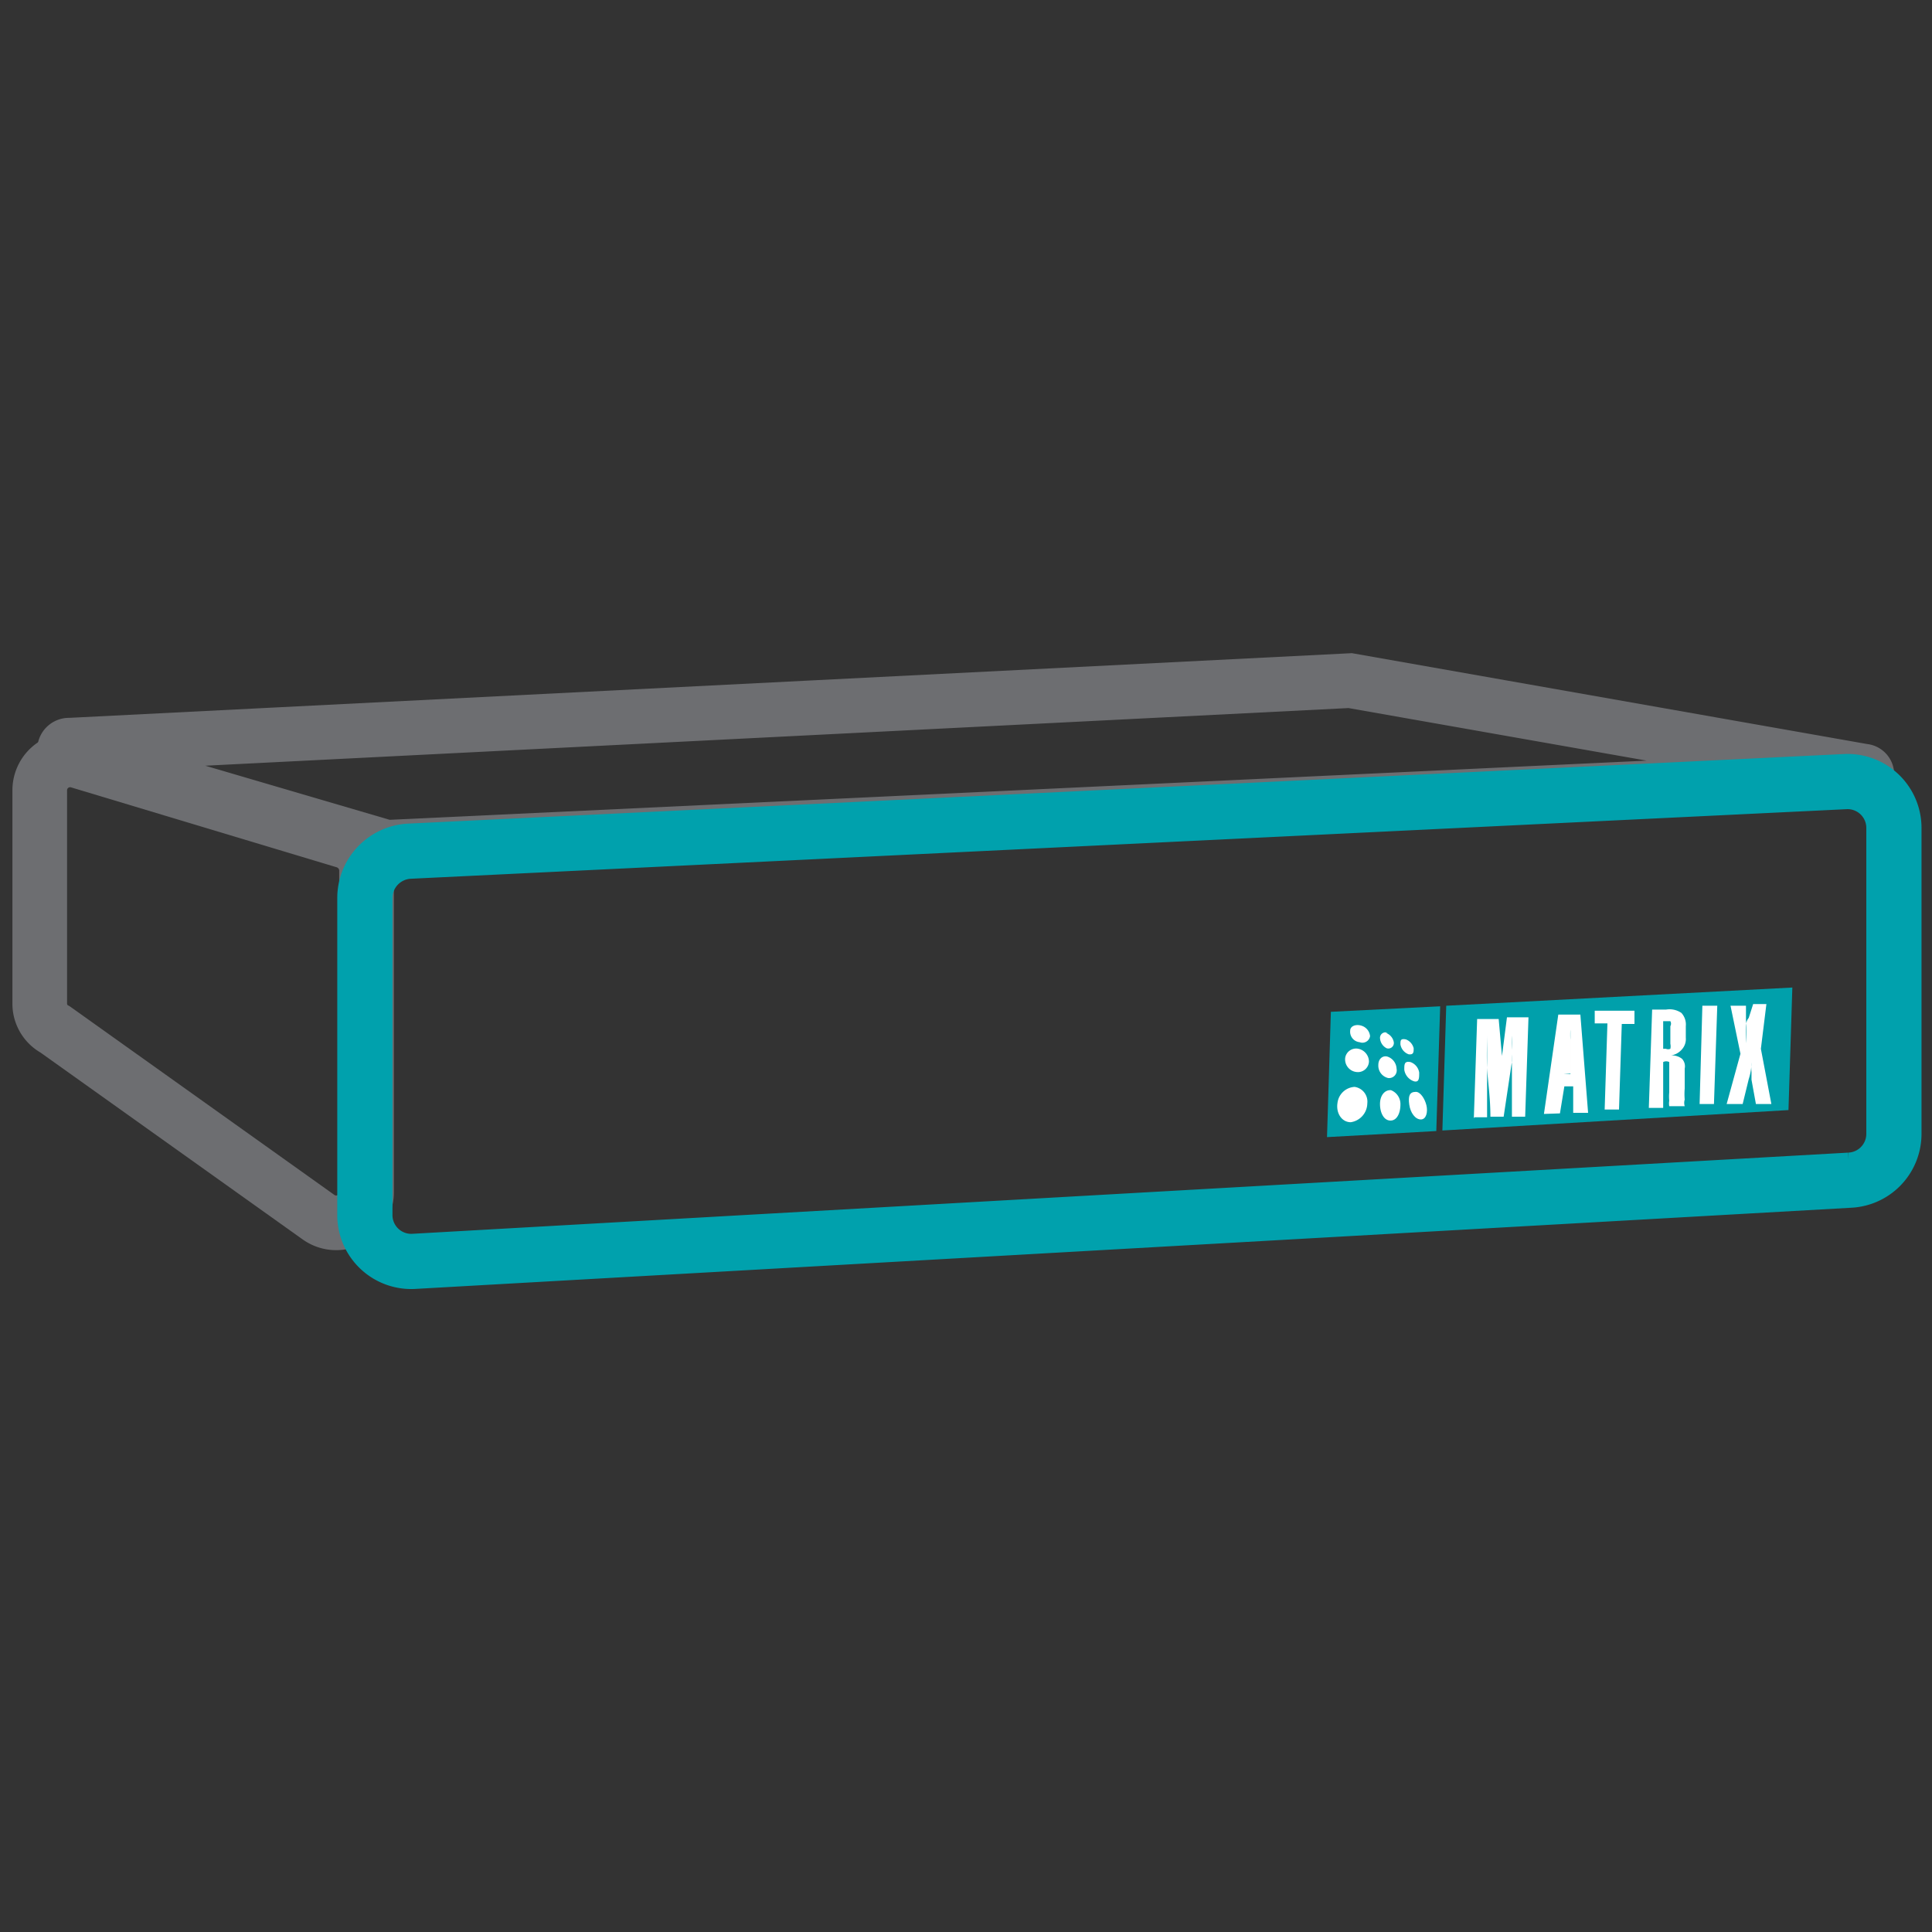 <?xml version="1.0" encoding="UTF-8"?>
<svg xmlns="http://www.w3.org/2000/svg" id="Network_Video_Recorders" data-name="Network Video Recorders" viewBox="0 0 35 35">
  <rect x="0" y="0" width="35" height="35" fill="#333333" stroke="none"/>
  <defs>
    <style>.cls-1,.cls-2{fill:none;stroke-miterlimit:10;}.cls-1{stroke:#6d6e71;stroke-width:0.99px;}.cls-2{stroke:#00a1ad;}.cls-3{fill:#00a0ab;}.cls-3,.cls-4{fill-rule:evenodd;}.cls-4{fill:#fff;}</style>
  </defs>
  <path class="cls-1" d="M1.24,13.66,7,15.35l26.76-1.26a.06.06,0,0,0,0-.12l-9.3-1.64L1.26,13.5A.08.08,0,0,0,1.24,13.66Z"></path>
  <path class="cls-1" d="M1,18.65l4.77,3.4a.55.55,0,0,0,.87-.45V15.77a.56.56,0,0,0-.39-.53L1.43,13.79a.55.55,0,0,0-.71.53V18.2A.53.53,0,0,0,1,18.65Z"></path>
  <path class="cls-2" d="M7.51,22.85l26-1.47a.84.84,0,0,0,.8-.84V15a.84.84,0,0,0-.89-.84l-26,1.26a.85.85,0,0,0-.81.84V22A.84.84,0,0,0,7.51,22.85Z"></path>
  <polygon class="cls-3" points="26.2 18.22 32.47 17.89 32.4 20.11 26.13 20.48 26.2 18.22 26.2 18.22"></polygon>
  <path class="cls-4" d="M31.28,20l.25-.91-.18-.87h.28l0,.25h0a2.74,2.74,0,0,1,0,.43h0c0-.1,0-.18,0-.26s0-.14.05-.2l.08-.25h.24L31.9,19l.19,1-.28,0-.08-.44s0-.08,0-.14a.91.91,0,0,1,0-.17h0a1,1,0,0,1-.05.3h0l-.11.45-.25,0Zm-.23,0-.26,0,.05-1.78h.27L31.05,20Zm-1.18-1.71h.31a.38.38,0,0,1,.28.06.31.31,0,0,1,.08.24v.21a.28.28,0,0,1-.07.21.32.32,0,0,1-.2.11h0a.3.3,0,0,1,.2.06.2.2,0,0,1,.05.18v.36a1.21,1.21,0,0,0,0,.2.21.21,0,0,0,0,.12l-.28,0a.3.3,0,0,1,0-.1.74.74,0,0,1,0-.15v-.47s0-.07,0-.08a.12.12,0,0,0-.11,0h0l0,.83h-.26l.06-1.78Zm.39.59v-.29a.09.09,0,0,0,0-.09l-.07,0h-.06V19h.05a.1.1,0,0,0,.08,0,.2.2,0,0,0,0-.09Zm-.93,1.22-.26,0,.05-1.56h-.23v-.23l.72,0v.24h-.23l-.05,1.55Zm-1-.65h.12l0-.44v-.14c0-.05,0-.12,0-.22h0a1.54,1.54,0,0,0,0,.19c0,.07,0,.13,0,.18l0,.44Zm-.36.73.26-1.8.4,0,.14,1.78h-.27l0-.48h-.16l-.08.49Zm-1.27.08.06-1.8.39,0,.06.67h0v.06c0,.19,0,.38,0,.57h0l0-.32,0-.31.09-.7.39,0-.06,1.8h-.24l0-.93v0a1.92,1.92,0,0,1,0-.2c0-.1,0-.21,0-.34h0a2,2,0,0,1,0,.26c0,.09,0,.15,0,.21l-.15,1H27c0-.36-.05-.66-.06-.89s0-.43,0-.6h0v.5l0,1-.23,0Z"></path>
  <polygon class="cls-3" points="24.11 18.33 26.09 18.23 26.02 20.49 24.04 20.6 24.11 18.33 24.11 18.33"></polygon>
  <path class="cls-4" d="M24.66,18.58a.22.22,0,0,1,.16.19.14.14,0,0,1-.19.11.19.19,0,0,1-.17-.21c0-.08.1-.12.2-.09Z"></path>
  <path class="cls-4" d="M24.61,19a.24.24,0,0,1,.19.23.2.2,0,0,1-.23.19.23.23,0,0,1-.2-.26.2.2,0,0,1,.24-.16Z"></path>
  <path class="cls-4" d="M24.54,19.69a.27.27,0,0,1,.23.3.35.35,0,0,1-.3.34c-.16,0-.27-.16-.24-.35a.33.33,0,0,1,.31-.29Z"></path>
  <path class="cls-4" d="M25.1,18.71a.22.22,0,0,1,.15.17.1.1,0,0,1-.13.11A.22.22,0,0,1,25,18.8a.1.1,0,0,1,.14-.09Z"></path>
  <path class="cls-4" d="M25.13,19.14a.24.24,0,0,1,.17.22.14.14,0,0,1-.15.17.23.23,0,0,1-.18-.24c0-.1.07-.17.16-.15Z"></path>
  <path class="cls-4" d="M25.17,19.74a.27.27,0,0,1,.2.27c0,.15-.06.29-.18.29S25,20.16,25,20s.09-.26.2-.25Z"></path>
  <path class="cls-4" d="M25.47,18.83a.23.23,0,0,1,.14.16c0,.07,0,.12-.09.11a.23.23,0,0,1-.15-.18c0-.07,0-.11.1-.09Z"></path>
  <path class="cls-4" d="M25.55,19.24a.24.24,0,0,1,.16.19c0,.1,0,.18-.09.16a.26.26,0,0,1-.18-.21c0-.1,0-.16.11-.14Z"></path>
  <path class="cls-4" d="M25.65,19.78c.08,0,.16.12.19.24s0,.26-.1.26-.19-.12-.21-.27,0-.23.12-.23Z"></path>
</svg>
